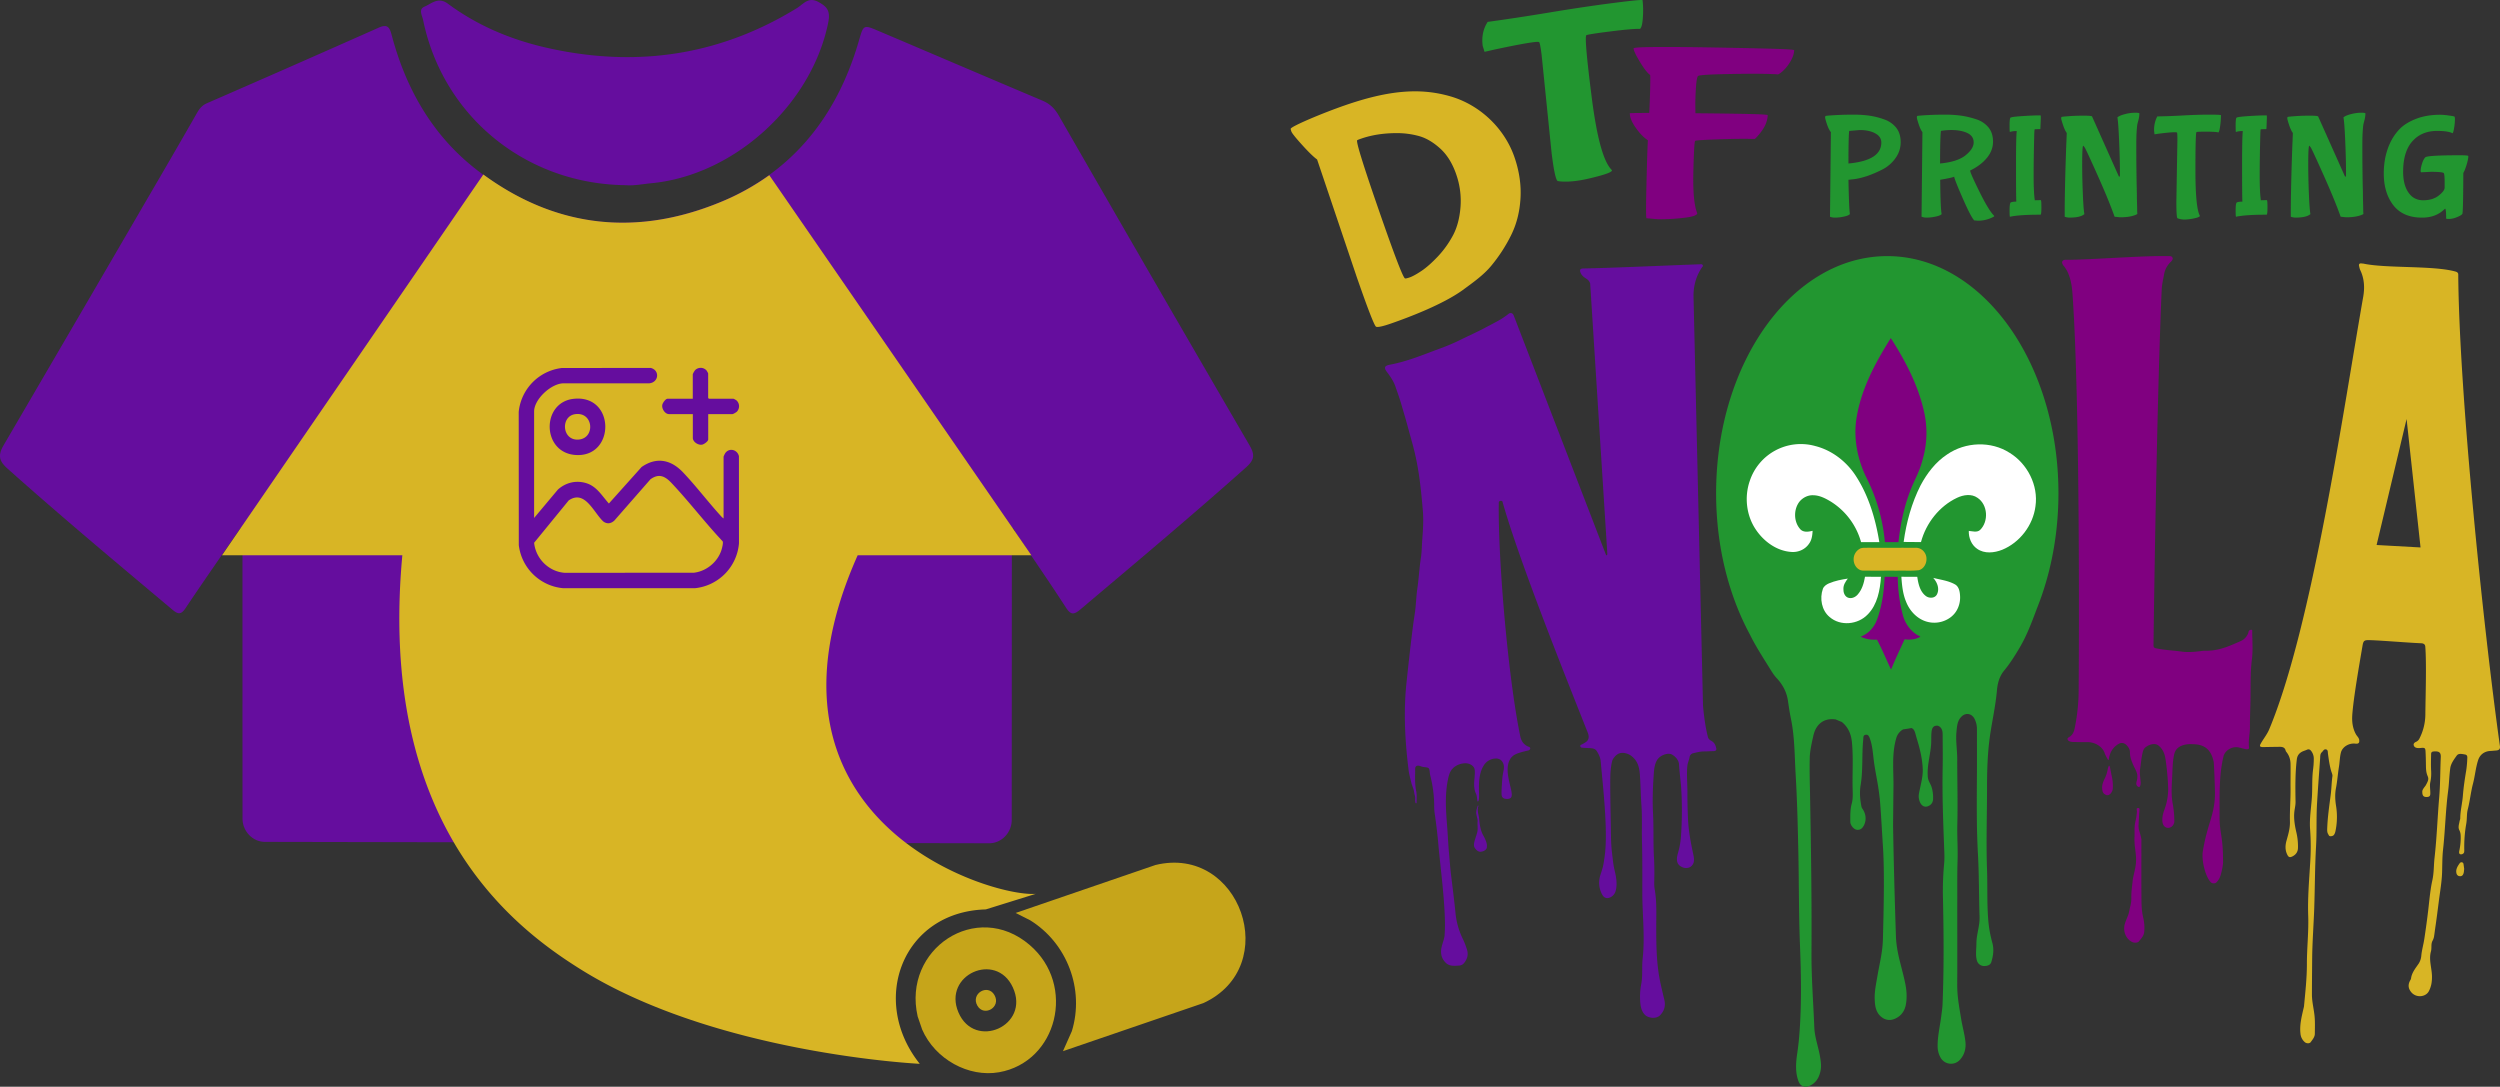 <svg viewBox="0 0 3373.22 1466.32" xmlns="http://www.w3.org/2000/svg"><rect x="0" y="0" width="3373.22" height="1466.32" fill="#333333" stroke="none"/><defs><style>.cls-1{fill:#650d9e;}.cls-2{fill:#c6a51a;}.cls-3{fill:#d8b525;}.cls-4{fill:purple;}.cls-5{fill:#229630;}.cls-6{fill:#fff;}</style></defs><g data-name="katman 2" id="katman_2"><g data-name="katman 1" id="katman_1-2"><path d="M1365.27,712.28c3.38.21,3.71,4.41,5.47,7,22.65,33.37,45.53,66.59,67.47,100.43,6.5,10,10.55,10.16,19.5,2.6C1532.68,759,1608,696,1681.25,630.62c11.32-10.11,12.22-16.85,4.72-29.74q-129.4-222.22-257.52-445.2c-5.39-9.36-12-15.7-21.89-19.88-73.78-31.18-147.42-62.72-221.15-94-20.46-8.69-20.27-8.44-26.5,13.13-22,76.13-61.37,138.19-121.43,181.47a321,321,0,0,1-65.41,36.16c-113.43,46.88-222,34.9-320.41-37.07-2.27-1.65-4.53-3.35-6.79-5.07-60.65-46.28-97.14-110.14-116.54-183.63-2.71-10.25-5.82-14.59-17.21-9.53q-115.81,51.48-232,102.06c-6.29,2.75-9.95,7.18-13.17,12.81q-23.15,40.49-46.62,80.78Q112.34,416.83,5,600.54c-8,13.61-6.44,21.41,5,31.62,72.89,65.06,147.84,127.69,222.64,190.49,7.51,6.31,11.59,7.06,17.67-2,24.26-36.35,49.34-72.14,74.12-108.14l2.73.62v11.26c0,182.84,0,217.1.07,380.28,0,16.69,13.52,31.23,30.21,31.26l977.33,1.87c16.74,0,30.32-14.52,30.33-31.26ZM1117.62,29.88c-12.88,64.85-54.08,124.63-108.55,165.18-38.5,28.65-83.63,47.7-130.08,52.15-12.08,1.16-24.06,3.6-34.21,2.66-62.3-.57-119.65-20.32-166-54.16-54.28-39.62-93.47-98.55-107.86-168.6C569.67,21,564.26,12.54,572.71,9c9.68-4.09,18.47-13.75,31.7-3.94,39.53,29.3,84.25,48.14,132,59.1q14.21,3.25,28.28,5.7c54.27,9.42,107.12,9.71,158.48.34,52.33-9.55,103.1-29.13,152.22-59.31,8.17-5,15.1-15.52,28.35-8.5,12,6.36,16.93,12.07,13.86,27.53" class="cls-1"></path><path d="M1341.77,1342.57c9.48,16.45-14.09,29.94-23,14.4-9.37-16.22,14-30.07,23-14.4m6.2,104.21c-41,7.22-86.23-17.52-103.71-57.62l-6.08-17.77c-20.82-91.06,79.6-157.63,151.15-96.36,63.35,54.24,37.35,157.88-41.36,171.75m18.59-114.63c-22.77-49.1-94.78-16.6-73.39,33.78,21.83,51.4,97.48,18.14,73.39-33.78m192.44-165-188.64,64.69,19.41,9.75c50.1,30.81,73.77,93.28,56.46,149.74l-12,27,189.52-64.89c107.18-49.38,49.67-214.18-64.77-186.3" class="cls-2"></path><path d="M1330.13,1227.06c-112.16,3.06-157.52,122.7-89.09,208.34,0,0-274.83-13.19-457.68-127.55C693,1251.33,509.15,1113.06,542.88,749.19H299.56L652.17,235.45c98.4,72,207,83.95,320.41,37.07A321,321,0,0,0,1038,236.36l353.6,512.83H1157.26c-159.43,357.74,179.39,461.67,240.27,456.87Z" class="cls-3"></path><path d="M1949.26,1261.31c-.41,4.73-2.14,9.31-3.45,13.91-2.43,8.55-2.23,16.63,4.79,23.7,4.76,4.92,11.13,4.36,17.47,3.94a9.21,9.21,0,0,0,7.39-3.47c4.27-5.18,5.86-11.09,4.19-17.2a100.19,100.19,0,0,0-6.32-16.23,102.27,102.27,0,0,1-9.53-34.84c-1.27-13.52-4.71-40.48-6.3-54-1-8.77-1.55-17.58-2.38-26.38-1.08-11.4-1.51-22.84-2.39-34.25-1.74-22.43-3.64-45,1.57-67.38,1.41-6.11,3.4-11.22,9.7-15.35,5.75-3.76,13-4.52,17.26-3.4,2.89.75,7.48,3.4,8.31,7.21,1.88,8.69-3.29,22,1.78,32.89,2.57,5.52,1.19,13.12,3.31,10.38,3.32-4.25-3.45-30.46,7.13-47.68a19.59,19.59,0,0,1,16.22-9.71,10.22,10.22,0,0,1,8.21,3.17c3.35,4.12,3.5,8.56,2.35,14a92.57,92.57,0,0,0-1.86,14.57c-.36,5.47-.82,11-.66,16.43.14,4.72,2.89,6.58,8.09,6.36,4.2-.17,6-2.23,5.65-7a65,65,0,0,0-1.71-9c-2.56-11-5.77-22.48-2.44-33.42a26,26,0,0,1,2.78-5.52,17.87,17.87,0,0,1,3.17-3.21c3.55-3.27,14.06-5.77,19-6.88,1.88-.41,3.59-.78,4.05-2.59a2.18,2.18,0,0,0-1.66-2.65c-7.15-2.52-10.43-8.15-11.62-13.88-16.18-77.52-30-235.39-29.1-314.2,0-1.76-.06-3.62,2.63-3.83s2.55,1.71,2.92,3C2050.33,758,2112,912,2142.52,989c2.27,5.74.73,10.28-3.21,12.59-1.61,1-3.15,2-4.85,2.81-1.3.61-2.56,1.07-2.13,2.64s1.9,1.78,3.24,1.89c3.75.3,7.52.33,11.25.63,3.29.27,6,1.23,7.8,4.1,2.7,4.23,4.76,8.69,5.17,13.39,2.95,33.88,10.33,95.75,5.19,129.43-.49,3.28-1.18,8.84-2.3,13.42-2.8,9.91-3.68,11.13-4.41,15.09a32.86,32.86,0,0,0,4,22.81c2.43,4.12,6.67,5.1,11.18,2.63a13.41,13.41,0,0,0,6.69-8.94c2.3-9.26.5-18.51-1.65-27.5-1.8-7.57-2.42-15.18-3.37-22.79-1.54-12.24-1.43-24.55-1.65-36.86-.35-19-1.28-63.11-.42-72.54.4-4.46,1.11-11.56,2.53-15.86.9-2.75,5-7.52,8.29-9,5.24-2.32,12.25-.69,17.05,2.85,8.9,6.56,11,15.8,11.72,25,1.05,13.73,1.07,27.52,2.1,41.29,1.22,16.42.32,32.91.76,49.38.62,23.18.48,46.37.46,69.56,0,29.46,3.74,58.91.45,88.41-1.26,11.28.24,22.75-1.83,34a90.45,90.45,0,0,0-1.42,24.76c.51,5.7,1.42,11.38,5.5,16.26,4.7,5.63,16,6.63,21,1.67,6.14-6.11,7.86-13.18,6-21.12-2.6-11.09-5.45-22.15-7.26-33.34-3.49-21.68-3.63-43.53-3.65-65.41,0-16.8.87-33.69-2.11-50.41a50.1,50.1,0,0,1-.62-8.37c.33-11.84.3-23.67-.37-35.5-1.11-19.37-.19-38.8-1.22-58.16-1-18.69-.23-37.3,1.16-55.91.41-5.45,1.21-10.85,4.05-15.94,3.76-6.76,14.92-11.14,20.7-7.65,5,3,8.87,7.83,9.17,13.16.58,10.86,2.22,21.62,2.93,32.45a479.4,479.4,0,0,1-.13,61.47,108.28,108.28,0,0,1-3.94,24.58c-3.1,10.23-2.54,17,6.37,20.47,3.59,1.4,8.24.84,10.81-1.26,6.14-5.05,4-12.23,2.61-19-3.15-14.94-5.89-29.92-6.55-45.12-.52-11.83-.86-23.67-.79-35.49.08-12.06-1.28-24.11-.09-36.16.41-4.15,2.49-7.94,3-12.1a6.6,6.6,0,0,1,5.31-5.12c4.57-1,9.09-2.28,13.92-2.29,4.32,0,8.63-.32,13-.42,3.08-.07,4.35-1.4,3.73-4-.92-3.87-2.24-7.48-6.51-9.77-2.17-1.17-4-2.65-4.69-5.27-3.57-13.83-5.27-27.87-6.64-42L2285,398c.35-13.3,3.65-25.68,11.39-37.13.69-1,1.95-1.81,1-3.25s-2.63-1.09-4.08-1c-39.21,1.33-117.57,4.95-156.8,5.62-4,.07-5.23,1.54-4.21,4.83,1.19,3.85,4.07,6.52,7.68,8.69,2.88,1.74,5,4.16,5.64,7l23.06,363.17c.05,1.2.46,3.11-1.47,3.42l-124.9-324c-1.37-3.09-4.39-3.88-7.08-1.69-9.6,7.82-19,11.84-31.92,18.86-9.82,5.32-22.45,10.88-32.51,15.9a266,266,0,0,1-29.36,12.38c-21.77,8.13-43.12,17-66.52,21.38-7.38,1.38-7.42,4.57-3.79,9.4,4.77,6.33,9.18,12.66,11.71,20,2.08,6.06,4.37,12.31,6.27,18.4,2.27,7.26,4.21,14.34,6.38,21.62,2.57,8.57,4.77,17.22,7.19,25.83,2.1,7.43,4.1,14.63,5.89,22.12,2.38,9.89,4.32,20.1,5.83,30.1,2.47,16.31,4,32.74,5.4,49.14,1.2,13.64.13,27.31-.87,40.94-.57,7.67-.54,15.41-1.73,23-2.14,13.65-2.76,27.41-4.76,41.07-1.73,11.85-1.82,23.88-3.73,35.7-3.77,23.28-10.62,88.25-11.32,95.41-4.27,44-.24,86,3.24,114.45.67,5.53,2.37,10.92,3.56,16.38.87,3.71,1.23,3.62,2.12,6.67a28.45,28.45,0,0,1,1.93,7.74c.68,3.59,1.37,4.28,1.29,7.95a15.7,15.7,0,0,0,.41,5.25c.23.74,1.5.58,1.48-.19-.1-5.36.53-10.71-.6-16.06-2.06-9.77-1.3-19.7-1.37-29.57,0-4,2.64-5.28,7-3.82a19.17,19.17,0,0,0,3.93,1.15c8.2.93,8.13.88,8.91,8.34a28,28,0,0,0,.55,3.15,172.57,172.57,0,0,1,5.31,39.35,78.51,78.51,0,0,0,.52,11q3.29,21.93,5.21,44c2.62,30.14,10.92,90.55,8.31,120.69m57-117.83c-.59,3-3.76,5.21-8.35,5.71-4,.43-8.75-4.71-9-8.24-.47-5.76,4-14.37,4.77-20.12.52-4-.25-8.14.09-12.2.39-4.59-2.34-9-1.8-13.59.31-2.68.65-3.83,2-7.87.17-.49,1.4-.21,1,.47-.63,1.21-1.78,4.41.15,12.42.94,3.85.9,8.78,2,14.37.39,2.07,1.63,8,4.07,12.32,2.78,4.92,6.07,11.55,5,16.73" class="cls-1"></path><path d="M3187.9,355.72c-4.26-1-5.73.37-4.63,4.12a25.55,25.55,0,0,0,1.22,4.25c5.82,11.85,6.3,24.34,4.12,36.67C3162.73,547.45,3120.06,844.6,3061.85,984c-2.9,7-8,13.05-11.65,19.72-1.83,3.34-.67,4.39,3.77,4.3q11.09-.21,22.17-.35c3.77,0,6.76,1,7.71,4.6a5.62,5.62,0,0,0,1.07,2.27c4.08,5,5.61,10.56,5.69,16.74.15,11.33-.11,22.68,0,34,.08,14.48-1.19,29-.82,43.46.22,8.79-2.24,17.07-4.61,25.46-1.82,6.45-2.09,13.07,1.22,19.38,1.71,3.27,3.44,3.65,7,1.83,4.91-2.54,7.13-6.52,7.22-11.24a81.56,81.56,0,0,0-2-20.36c-2.09-8.94-3.73-18-3-27.23.37-4.86,1.79-9.59,1.73-14.53-.29-19.13-.61-38.26,1.71-57.36.67-5.64,3.56-9.26,9.32-11.4,1.41-.53,2.86-1,4.21-1.62,2.43-1.12,4.1-.56,5.67,1.38a16.74,16.74,0,0,1,3.7,10.65,109.58,109.58,0,0,1-1.11,15.67c-1.46,12.52-.61,25.12-1.54,37.66-1,14.19-3.43,28.22-2.27,42.61a321,321,0,0,1,.06,44.62c-1.4,23.76-3.49,47.46-2.66,71.29.76,21.72-1.79,43.41-1.77,65.11,0,19-2.11,37.87-3.87,56.76a27.93,27.93,0,0,1-.75,3.59c-2.59,11.24-5.43,22.42-4,34a16.77,16.77,0,0,0,5.7,11.06c2.33,2.1,6.53,2.27,8.12,0,2.43-3.47,5.47-6.79,5.51-11.25.07-8.17.43-16.35-.44-24.51-1-9.45-3.48-18.78-3.48-28.31,0-15.74.19-31.47.3-47.2.17-23.16,2-46.28,2.81-69.42.92-28,.9-56.07,2.48-84.1,1.08-19,.15-38.07,1.29-57.07,1.22-20.34,2.74-40.67,4.19-61,.21-2.88-.17-6,2.39-8.32,1.66-1.48,2.75-4.46,5.58-3.73s2.27,3.63,2.57,5.7c1.09,7.87,2.12,15.74,4.35,23.45.69,2.35,2,4.83,1.68,7.1-1.19,8.37-1.24,16.8-2.33,25.16-2,15.25-4.2,30.47-4.72,45.84-.08,2.45-.05,4.87,1.36,7.13.77,1.24,1,2.88,3.28,2.79,2.11-.07,3.87-.72,4.84-2.39a13.26,13.26,0,0,0,1.52-3.76,93.49,93.49,0,0,0,.93-35c-1.24-7.94-1.62-15.8-.1-23.67,1.89-9.71,2.51-19.55,4.1-29.3,1-6.24,1-12.62,2.61-18.83,1.92-7.54,10.7-13,19.36-12,4.26.51,5.8-.95,5.35-4.77-.36-3.22-3.09-5.3-4.55-8-4.47-8.13-5.45-17.05-4.86-25.75,1.62-23.6,9.92-70.41,13.87-93.8,1.18-7,2.58-7.57,10.59-7.29,17.13.58,51.27,3.48,68.39,4.17,3.78.15,5.44,1.69,5.67,4.55,1.83,22.91.26,68.9.09,91.86a72.16,72.16,0,0,1-7.86,31.9,9.25,9.25,0,0,1-4.53,4.62c-2.26,1-4,2.42-3.25,4.9s3,3.4,5.7,3.58a25.23,25.23,0,0,0,4.16-.17c4.68-.49,5.79.14,6,4.28.35,6.21.47,12.43.55,18.65.08,4.86.11,9.61,2.05,14.39,1.52,3.71,2.24,5.31-2.5,13.48-.41.71-1,1.26-2.4,3.24-1.95,2.82-2.11,4.07-2.06,5.55.14,4.77,1.54,7,6.82,6.56,3.38-.25,4-2.14,4-4.56.16-5.24-1.1-10.55.08-15.71a56.68,56.68,0,0,0,1-15.58c-.35-7.18-.13-14.39,0-21.58,0-1.77.28-3.66,3.15-3.92,7.53-.68,10.19,1.15,9.9,7.65-.81,18.15-.6,36.31-2.15,54.45-2.3,27.11-3.19,54.31-6.26,81.37-1.14,10-.7,20.12-2.93,30.19-2.8,12.63-3.87,25.57-5.36,38.41-1.58,13.69-3.47,27.34-5.54,41-1.15,7.6-3.37,15-4.07,22.72a23.12,23.12,0,0,1-3.71,10.73c-4.33,6.26-9.19,12.19-10.1,19.76a8.53,8.53,0,0,1-1.23,2.71c-3,5.53-2.74,10.67,1.53,15.8,6.65,8,19.46,6.68,23.71-1.33,3.39-6.42,4.32-12.91,4.25-19.85-.11-11.32-4.56-22.52-1.38-33.91,1.28-4.57-.21-9.43,1.89-13.83a20.94,20.94,0,0,0,2.2-5.72c.65-4.23,1.16-8.47,1.78-12.71,1.78-12,3.27-24,4.81-36,1.61-12.58,3.85-25.1,4.31-37.78.37-10.37.16-20.79,1.3-31.09,2.92-26.33,3.39-52.81,6.84-79.12,1.33-10.14,1.48-20.42,2.85-30.61.88-6.61,4.92-11.87,8.67-17.19,2.52-3.59,7.23-2.3,11.17-1.63,3.65.62,3.28,3.43,3.18,5.59a138.26,138.26,0,0,1-1.5,16.39c-1.88,11.21-3.56,22.43-4.44,33.72-.8,10.21-3.5,20.23-3.54,30.5,0,1.31-.7,2.6-.93,3.92-.67,4-2.31,8.23-.36,11.9,2.06,3.93,1.91,7.74,1.91,11.74a83.78,83.78,0,0,1-1.57,14.54c-.34,2-1.78,6,1.61,6.46a4.44,4.44,0,0,0,2.54-.52c1.79-1.07,2.28-1.83,2.23-5.33a179.22,179.22,0,0,1,2.65-35.34c1.2-6.48.45-13.27,2.09-19.63,2.95-11.41,4-23.09,7-34.49,2.78-10.54,3.57-21.42,7-31.9,2.34-7.21,8.23-11.91,16.73-12.32,2.49-.12,5-.42,7.48-.59,4.22-.3,5.67-2.25,5.16-5.89-22.2-158.42-55.14-476.91-56.24-636.51,0-2.26-1.78-3.28-3.76-3.84-29.95-8.43-94.78-4-125.22-10.92m18.8,379.88,40.47-170L3266,738.66Zm118.17,437.22c-.36,2.44-.2,4.86-1.42,7.18a4.18,4.18,0,0,1-4.56,2.46,4.62,4.62,0,0,1-4.19-3.08c-1.75-5.46,1-10,4.11-14.33a3,3,0,0,1,3.19-1.31,2.74,2.74,0,0,1,2,2.58c.36,2.16.61,4.33.9,6.5" class="cls-3"></path><path d="M2972.23,1148.83c6.17-38.11,16.76-50.39,16.39-79.77-.12-8.84-1.28-39-1.69-41-3.45-17-12.73-23.21-26.19-23.85-5.23-.24-10.46-.37-15.66,1.43-6.67,2.32-10.21,6.41-11.51,12.34-1.69,7.69-2.1,15.5-2.37,23.27-.48,14.12-2.17,28.31.25,42.36a129.1,129.1,0,0,1,2.34,24.68c-.13,6-6.47,11-12,7.75-4.31-2.55-4.17-8.47-4.17-10,0-8.73,3.29-13.26,5.42-22a78.49,78.49,0,0,0,2.43-20.7,338.9,338.9,0,0,0-3.5-38.62c-1-7-3.24-13.79-9.63-18.85-4-3.18-10.3-2-14.82.71-5.35,3.17-5.88,4.61-7.92,16.18-.27,1.52-1.46,11.57-1.71,13.09-1.28,7.87-.05,11.83.53,19.83.1,1.42-.31,6.21-2.23,6.2-1.72,0-3.79-2.36-3.71-4.4.15-4.44,1.6-4.07,1.41-10.85-.14-5.24-4.11-10.54-6.52-16.78-2.35-6.08-3.48-9-3.42-15.06,0-4.24-3.64-9-6.48-10.89-3.22-2.12-6.55-1.76-10,.51-7.56,5-10.89,11.86-12,19.79-.07.48-.1,1-1.09,1.25-1.58-3.14-3.59-6.23-4.7-9.54-2.88-8.65-13.29-14.64-22.67-14.53-6.41.08-12.83-.1-19.25-.24a17,17,0,0,1-4.53-.57c-3.44-1.06-4.79-4.16-2.24-5.5,6.93-3.66,7.83-9.66,9-15.68a259.16,259.16,0,0,0,4.71-47.22c.91-132.32.75-397.14-7.86-529.25-.69-10.53-1.37-21.17-5.18-31.33a41.88,41.88,0,0,0-7-12.7,9.82,9.82,0,0,1-2.2-3.88c-.6-2.32,1.32-4.41,4-4.42,34.68,0,103.92-5.79,138.58-5,2.15,0,4.85-.37,6.07,1.67,1.36,2.29-.4,4.41-2,5.94a30.49,30.49,0,0,0-9,16.14c-1.28,7-3,14-3.34,21.25-5.39,119.64-9.59,359.11-11.07,478.84-.06,4.64.73,4.88,5.76,5.8,10.79,2,21.79,2.52,32.65,4,8.44,1.19,17,.28,25.42-.71a38.26,38.26,0,0,1,5.82-.52c17.75.61,32.86-6.31,48-13A18.86,18.86,0,0,0,3033.87,853a6.05,6.05,0,0,1,.37-1.42,3.66,3.66,0,0,1,3.38-1.84c1.91.1,1.26,1.69,1.27,2.62.06,12.31,1.13,24.67-.39,36.92-2.23,18-1.66,36.05-1.93,54.08-.19,12.52-.86,25-.76,37.55.08,9.07-2.39,18.12-1.24,27.3.38,3-2.26,3-4.55,2.58-3.39-.65-6.66-1.78-10.05-2.41-8.64-1.61-18,4.53-19.8,12-6.38,26.7-5.21,53.75-5.33,80.75-.12,24,4.82,25.67,4.69,62.39,0,4.4-2.5,17-5,21.72-.92,1.75-3.2,5-4.84,6a5.79,5.79,0,0,1-7.06-1.25c-7.72-8.81-12.18-30.16-10.4-41.15m-85.38-26.48c1.07,3.24,2.51,9.08,2.51,10.45,0,28.78-.15,52.68.09,81.45.07,7.75.41,15.48,2.22,23.24a60.53,60.53,0,0,1,1.48,20.26c-.55,5-4,8.48-6.93,12.19-2,2.49-6.72,2.55-9.8.86-8.89-4.86-12-15.25-9.41-24.23,1.6-5.65,4.73-11,5.79-16.58,1.39-7.37,3.21-11.39,3-19.09s.93-14,1.79-22.57c.52-5.21,2.21-10,3.85-19.46,2.5-14.47-2.11-25-1.36-39.39.27-5.23-.25-10.51.31-15.71.47-4.29,1.81-8.51,2.32-12.84.33-2.86.91-5.69.33-8.56-.25-1.21.2-1.93,1.54-2.1,1.6-.21,2.38.53,2.26,1.9-.64,7.08-.84,13.87-1.35,21.29a26.29,26.29,0,0,0,1.36,8.89m-43-84a42.62,42.62,0,0,1-3.79,11.72c-3,5.83-4.87,11.78-2.85,18.2.69,2.2,2.67,3.62,4.84,4.48s4.71-.77,5.88-2.14a12.07,12.07,0,0,0,2.89-8,60.08,60.08,0,0,0-1.72-16.57c-.94-4-1.91-11-2.67-12.41-1.1-2-2.25,3.08-2.58,4.75" class="cls-4"></path><path d="M2536.15,1076.32c-2.1-20.58-6.14-34.43-8.44-55-.95-8.52-1.82-17.35-5-25.6-1.1-2.84-2.35-4.93-5.62-4.25s-2.75,3.22-3,5.88c-2.14,20.63-.15,41.49-3.56,62-1.62,9.74-.8,19.47,1.12,29.08.3,1.54,1.42,2.94,2.28,4.33,4.57,7.35,4.4,16.86-.62,23.5a8,8,0,0,1-8.81,3.14c-3.74-1-7.93-6.29-7.91-10.63,0-8.22-.26-16.45,1.95-24.55,2-7.38,1.24-15.09,1.13-22.64-.32-20,1.06-40.14-.89-60.15-1-10.37-4.62-19.47-12.65-26.47-.35-.31-.7-.6-1-.86-2.75-1-5.47-2.17-8.18-3.36-15.89-2.32-26.82,6.07-30.37,22.57-2.08,9.7-4.46,19.39-4.7,29.29-.37,15.64,0,31.3.35,47,1.33,71.83,2.43,143.65,2,215.49-.2,33.74,2.47,67.38,3.8,101.06.51,13.24,5.27,25.65,7.55,38.57,1.14,6.39,2.13,12.86,1.05,19.08-1.65,9.48-6,17.61-15.54,21.5-6.42,2.61-11.95.18-14.35-6.29-4.66-12.45-3.55-25.47-1.69-38,1.49-10,2.47-20,3.18-30,2.69-38.22,2-76.44.51-114.72-1.73-43.31-1.33-86.68-2.31-130-.74-33.71-1.57-67.45-3.55-101.08-1.46-25-1.23-50.26-6.29-75-1.65-8.06-2.92-16.22-4.07-24.38-1.7-12.13-7.23-22.24-15.35-30.94-4-4.29-6.94-9.29-10-14.24-9.05-14.57-18.42-29-26-44.4C2332.44,803,2315.53,737,2315.53,665.57c0-176.75,103.4-320,230.95-320s230.95,143.29,230.95,320c0,48.8-7.89,95-22,136.4-.67,2-1.36,4-2.09,5.94-1.55,4.37-3.18,8.66-4.88,12.92-6.75,18-13.36,36-23.19,52.72-6.47,11-13.18,21.67-21.25,31.46-6.34,7.7-8.76,17.23-9.58,26.64-2,23.19-7.65,45.76-10.36,68.76-2.49,21.07-3,42.34-3,63.59,0,36.43-1.3,72.89,0,109.26.9,25-.44,50.17,2.35,75.1a173.29,173.29,0,0,0,4.92,24.2c2.28,8.73,1.06,17.09-1.45,25.38-1.41,4.62-5.67,5.4-9.66,5.53a10.18,10.18,0,0,1-9.91-7.7c-2-7.48-.58-15.07-.59-22.63,0-12.19,4.66-23.72,4.26-35.94-.94-28.46-.6-56.94-2.22-85.4-2-36-1.53-72.16-1.32-108.26.11-19.73,0-39.45,0-59.19a30.42,30.42,0,0,0-3.33-14.61c-4-7.34-11.95-8.47-17.69-2.66-5.55,5.62-5.88,12.94-6.59,20.1-1.21,12.31,1,24.56,1,36.87,0,29.35.86,58.72.15,88-.4,16.53.83,33,.3,49.47-.54,16.86-.33,33.74-.37,50.61s0,33.74,0,50.61,0,33.74,0,50.62c0,8.93-.31,17.9.33,26.81.85,11.57,3,23,4.87,34.45,1.66,10.46,4.74,20.64,5.81,31.18.92,9.08-1.31,17.42-7.53,24.25a16.19,16.19,0,0,1-26.41-3.73,31.28,31.28,0,0,1-3.59-14.5c-.11-14.08,3.33-27.7,5-41.54.6-4.84,1.41-9.68,1.62-14.54,2-47.84,1.62-95.69.59-143.55a393.43,393.43,0,0,1,1.55-46.45c.8-8.23.25-16.5-.05-24.75-1.32-34.85-2.63-69.71-1.92-104.61.27-13.66.09-27.3,0-41,0-2.53.05-5.08-.19-7.58-.52-5-4.13-8.88-8-8.67-5.06.3-6.3,4.12-6.8,8.36-.62,5.34-.21,10.75-.54,16.13-.92,15.06-5.87,29.64-4.47,45,.47,5.11,3.41,8.53,4.9,12.84a47.92,47.92,0,0,1,2.21,15.9c0,3.38-1,6.64-4,8.85-7,5.12-13.62,1.12-15.24-9.24-.57-3.57.28-7,1-10.49,1.95-9.53,4.64-18.92,4.26-28.86-.57-14.21-3.95-27.8-8.1-41.25-.54-1.76-1-3.54-1.48-5.33-1.31-5.21-2.84-7.86-5.74-8.71-3.68.72-7.37,1.32-11.1,1.79a19.78,19.78,0,0,0-9.21,11.49c-6.13,20.66-3.85,41.81-3.85,62.77l-.55,55.11c.72,46.54,2.28,102.94,3.84,149.45.76,23.06,7.85,41.1,12.52,63.77,2,9.46,2.6,19.21.91,28.67-1.59,9-6.74,16-15.47,19.48-7,2.81-13.49,1.18-18.81-3.78-6.59-6.14-7.51-14.72-7.79-23.22-.34-10.33,1.94-20.5,3.62-30.55,3-17.6,7-32.31,7.47-50,.9-35.87,2.42-90,0-125.86-1-14.7-2.89-50.61-4.38-65.26" class="cls-5"></path><path d="M2589.25,769.31c-9.81,1.22-19.7.37-29.55.66-15.1-.09-30.19.1-45.24-.09-7.64.37-13.31-7.35-13.35-14.61a16.24,16.24,0,0,1,8.35-14.88c3.29-1.7,7.11-1.13,10.7-1.32,21.17.19,42.35-.09,63.52.09a13.91,13.91,0,0,1,12.75,5.84c6.05,7.91,2.44,21.58-7.18,24.31" class="cls-3"></path><path d="M2591.41,858.91c-6.44,4-14.22,4.7-21.54,3.67-6.21,13.56-12.66,27-18.28,40.88-6.39-13.46-12.05-27.32-19.05-40.41-7.5.47-15.2-.56-22-4,10.22-3.77,18.25-12.44,22-22.8,6.93-18.46,9.49-38.44,10.4-58,5.92,0,11.79.09,17.7.09a206.43,206.43,0,0,0,6.79,51.35c3.34,12.81,12,24.12,24,29.3" class="cls-4"></path><path d="M2746.45,683c-3.29,25.91-21.24,49.08-44.85,58.79-10.75,4.24-24,5.74-33.92-1.32-7.69-5.27-11.51-14.79-11.21-24.12,5,.38,10.93,2.45,15.17-1.22,11.91-11.5,10.58-34.2-3.41-43.44-8.19-5.83-19.1-4.05-27.64,0-23.77,11.22-41.75,34-48.63,59.74-7.78-.09-15.6-.19-23.38-.19,3.64-26.48,10.77-52.57,22.83-76.32,8.7-16.38,20.34-31.55,35.79-41.73,24.73-17.05,59.23-18.46,84.59-2.07,23.59,14.51,38.76,43.62,34.66,71.88" class="cls-6"></path><path d="M2633.25,831.87a36.89,36.89,0,0,1-37.88,5.37c-10.79-4.62-19.17-14.23-23.48-25.26-4.5-10.64-5.61-22.32-6.4-33.81,7.14.18,14.28.18,21.45.09,1.35,9.32,3.59,19.79,11.43,25.81,4.55,3.58,12.53,3.49,15.27-2.35,3.64-7.54.07-16.3-5.2-22,9.8,2.55,20.16,3.68,29.18,8.67,5.71,3,6.84,10.18,7.09,16.12.51,10.27-3.54,20.82-11.46,27.32" class="cls-6"></path><path d="M2538,778.26c-1.26,18-4.86,37.59-17.91,50.78-13.16,13.85-36.84,16.2-51.43,3.48-10.72-8.85-13.67-25-9.07-38,1.38-3.68,4.86-5.94,8.29-7.44,8.08-3.4,16.73-5.09,25.36-6.41-3,4-6.08,8.48-5.94,13.76-.23,4.42,1.33,9.79,5.66,11.77,4.76,2.17,10.33-.19,13.6-4,5.85-6.59,8.44-15.45,9.87-24,7.18.09,14.37,0,21.57.09" class="cls-6"></path><path d="M2535.77,731.53c-8.25-.09-16.43,0-24.65,0A94,94,0,0,0,2470.64,677c-7.32-4.43-15.28-8.66-24-8.76-7.16-.38-14.2,3.2-18.73,8.76-8.22,10.74-7.74,27.79,1.72,37.6,4.35,4,10.84,2.91,16.09,1.6-.28,6.12-1.11,12.53-4.88,17.52-5.3,7.82-14.77,11.78-23.89,11-19.51-1.32-37-14-47.8-30.14-12.82-18.85-15.67-44-8.24-65.58a72.51,72.51,0,0,1,88.58-47.11c21.54,5.47,40.48,19.69,53.16,38.16,18.25,27.14,27.9,59.26,33.1,91.48" class="cls-6"></path><path d="M2594.38,619.33c-2.56,10.64-7.06,20.72-11.71,30.61-11.78,25.63-18.13,53.52-21.09,81.59-6.12-.09-12.23,0-18.31,0a240.88,240.88,0,0,0-24.14-85.45c-12-23.74-18-51.15-14.75-77.91,5.52-40.89,25.36-77.72,46.85-112,19.54,30.44,36.77,63.22,44.79,98.93a128.1,128.1,0,0,1-1.64,64.25" class="cls-4"></path><path d="M1829.87,371.5l-52.72-156.32q-7.05-5.06-20.29-19.71t-14.4-18c-.78-2.23-1.07-3.53-.87-3.89,1.94-3.62,42.12-20.71,73-31.42,59.52-20.62,101.73-23.87,142.15-12.24s73.31,43.48,86.62,81.89q9.84,28.41,8.24,55.71t-12.46,49.39a212.11,212.11,0,0,1-26.93,41.6c-10.73,13-25.08,22.92-38.61,32.91-26.67,19.25-72,36.52-96.28,44.94q-17.17,6-20.57,4.48t-26.91-69.35m130.48-53.6q8.48-15.76,10.3-38.27a108.2,108.2,0,0,0-5.84-44.6q-7.65-22.09-21.64-34.72t-28.38-16.68a112.55,112.55,0,0,0-31.2-4q-25.9.15-46.94,7.43c-3.73,1.29-5.54,2.07-5.45,2.33q-2.06,3.8,29.26,94.17t35.28,92.08c.75.33,2.91-.12,6.49-1.37s8.7-4,15.36-8.41,14-10.83,22.13-19.38a133.08,133.08,0,0,0,20.63-28.58" class="cls-3"></path><path d="M2093.73,208.08,2080.06,73.84q-2.1-16.4-3.4-17.05t-8.06.21q-15,1.91-52.67,10l-12.86,2.94-2.51-8.17q-2-15.45,4.28-28l2.4-4.23q37.59-5.1,84.89-12.93t85.65-12.71Q2216.13-1,2216.3.27a126,126,0,0,1,.44,22.66q-.76,13.34-3.85,16-11.29-.18-41.21,3.62t-31.24,5q-3.09,2.68,7.32,84.38t27.13,97.54l.05.33q.36,2.89-18.12,7.86T2127.23,244q-15.45,2-25.46.31-3.7-2.16-8-36.24" class="cls-5"></path><path d="M2237.05,295.82l-15.55-1.36q-.95-3.37.05-45.76t1.88-59.46q-8.43-5.56-16.45-17t-7.85-19.46q0-.33,26.16-.4.81-14.06,1.25-32.49t-.07-18.77q-5.44-3.81-13.92-17.92t-8.38-18.13q5.61-3.56,174.49.35,42.23,1,42.19,2.31-.17,7-5.13,15.3a54.84,54.84,0,0,1-10.36,13q-5.4,4.74-6.89,4.36t-18.09-.75q-16.58-.39-51.3.32t-37.77,2.48q-3.06,1.77-3.86,36.28l.18,14.09q47.25.42,72.39,1t25.11,1.59q-.3,13.06-12.7,27.19-4.16,4.94-5.14,4.91l-5-.11q-16.1-.37-44.77.64t-30.22,2q-1.53,1-2.47,41.85t5.24,55.77q-.09,4.35-19.5,6.42a263.87,263.87,0,0,1-33.49,1.74" class="cls-4"></path><path d="M2487.51,292.35a57.27,57.27,0,0,1-11,1.29,18.86,18.86,0,0,1-7.32-1.19l1.19-114.22q-2.78-3.16-5.25-10.49t-2.47-9a3.25,3.25,0,0,1,.49-2.17q.49-.5,12.67-1.19t24.55-.69a158.12,158.12,0,0,1,22.07,1.38,101.92,101.92,0,0,1,19.89,5.05,35.41,35.41,0,0,1,16.23,11.28q6,7.62,6,19.5a36.11,36.11,0,0,1-7.22,21.77,48.21,48.21,0,0,1-17.52,15.05q-21.39,10.89-38.41,13.06l-7.32.8q.8,40.38,2,46.31-2.17,2.19-8.61,3.47m6.63-71.76q44.34-4,44.34-28.3,0-7.92-8.21-12.38t-20.89-4.45l-14.25,1.19q-1,7.13-1,43.94" class="cls-5"></path><path d="M2611.13,292.35a58.22,58.22,0,0,1-10.89,1.29,21.46,21.46,0,0,1-7.52-1.19l1.19-114.22q-2.58-3.16-5-10.49t-2.48-9a3.81,3.81,0,0,1,.4-2.17q.39-.5,12.57-1.19t24.64-.69a158.71,158.71,0,0,1,22.17,1.38,117.89,117.89,0,0,1,20.19,4.85,35,35,0,0,1,16.63,11q6.14,7.51,6.14,19.3t-8.31,21.87q-8.32,10.1-22.57,17,0,3.18,12.47,28.41t19.79,32.56a1,1,0,0,1,.2.7c0,.32-1.06.95-3.16,1.88a43.14,43.14,0,0,1-18.81,4.15l-4.95-.39q-4.35-4.36-15.14-28.9t-12-30.09q-2.37,1.38-18.8,4.16.39,39.78,2,46.31-2.19,2.19-8.71,3.47m6.53-71.76q23.36-2.18,34.34-11t11-17.42q0-8.61-8.51-12.67t-21.58-4.06a85.52,85.52,0,0,0-14.05,1.19q-1.18,8.5-1.19,43.94" class="cls-5"></path><path d="M2753.65,270.08c.52,0,.79,3.27.79,9.8s-.39,9.8-1.19,9.8q-28.7,0-41.17,2.77c-.4,0-.59-2.91-.59-8.71s.46-9.31,1.38-10.49c1.59-.8,4.16-1.19,7.72-1.19q-.39-6.74-.39-48t1-47.21h-.4a28.66,28.66,0,0,0-8.91,1.18q-.39,0-.39-9t1.18-10.2q1.2-1.19,15.84-2.17t24.55-1c.39,0,.59,1.05.59,3.16l-.59,14.65c0,.53-.2.79-.6.79q-6.74,0-7.12.3t-.6,8.21q-.79,31.29-.79,54.14t1.58,33.36c1.72-.13,4.42-.2,8.12-.2" class="cls-5"></path><path d="M2793,293.64a20.23,20.23,0,0,1-7.13-1.19v-5.94q0-30.28,2-87.89l.79-19.2q-2.57-3.36-5-10.59t-2.48-8.91a3.34,3.34,0,0,1,.4-2.08q.39-.39,10-1.09t19.8-.69q10.18,0,11.38,1,35,78.39,35.73,80c.46,1.06.82,1.59,1.09,1.59l.79-1.39v-5.54q0-16.83-1.09-42T2857,158.44q2.76-2.58,10.19-4.46a55.44,55.44,0,0,1,13.46-1.88q6,0,6,1a37.63,37.63,0,0,1-1.39,9.31q-1.38,5.34-1.38,5.54-1.4,8.91-1.39,27.81t.1,27.22q.1,8.31.2,15.93t.3,15q.19,7.43.19,13.56.4,13.07.4,18.21l.2,2.77c0,.39-.86.92-2.58,1.58q-7.71,3.17-20.78,3.17l-7.32-.79q-7.92-22.36-23.16-56.42t-17-36.72c-1.19-1.78-1.91-2.67-2.18-2.67l-.59,1.39q-.8,5.53-.79,23.85t.89,39.89q.88,21.57,2.08,27.11-5.34,4.75-19.4,4.76" class="cls-5"></path><path d="M2936.55,271.86l1.39-82.35c0-6.73-.17-10.25-.5-10.59s-1.42-.49-3.26-.49q-6.15,0-21.78,2l-5.34.79-.6-5.15a40.63,40.63,0,0,1,3.17-16.62l1.19-2.38q15.43-.2,34.94-1.29t35.23-1.09q15.74,0,15.74.8a114.49,114.49,0,0,1-1,13.75q-1,8-2.38,9.41-4.56-1-16.82-1c-8.19,0-12.47.2-12.87.59q-1.4,1.4-1.39,51.67t5.94,61.16v.2q0,1.78-7.72,3.37a65,65,0,0,1-12.27,1.58,25.35,25.35,0,0,1-10.29-1.78q-1.39-1.59-1.39-22.57" class="cls-5"></path><path d="M3058.68,270.08q.8,0,.8,9.8t-1.19,9.8q-28.71,0-41.18,2.77c-.39,0-.59-2.91-.59-8.71s.46-9.31,1.39-10.49c1.58-.8,4.15-1.19,7.72-1.19q-.4-6.74-.4-48t1-47.21h-.4a28.54,28.54,0,0,0-8.9,1.18q-.4,0-.4-9t1.19-10.2q1.18-1.19,15.83-2.17t24.55-1c.4,0,.59,1.05.59,3.16l-.59,14.65c0,.53-.2.79-.59.79q-6.73,0-7.13.3c-.27.2-.46,2.94-.59,8.21q-.8,31.29-.8,54.14t1.59,33.36c1.71-.13,4.42-.2,8.11-.2" class="cls-5"></path><path d="M3098.07,293.64a20.17,20.17,0,0,1-7.12-1.19v-5.94q0-30.28,2-87.89l.79-19.2q-2.58-3.36-5-10.59t-2.47-8.91a3.43,3.43,0,0,1,.39-2.08q.4-.39,10-1.09t19.79-.69q10.2,0,11.39,1l35.73,80q.69,1.59,1.08,1.59l.8-1.39v-5.54q0-16.83-1.09-42T3162,158.44q2.77-2.58,10.2-4.46a55.38,55.38,0,0,1,13.46-1.88q6,0,6,1a38,38,0,0,1-1.38,9.31q-1.4,5.34-1.39,5.54-1.38,8.91-1.38,27.81t.1,27.22q.09,8.31.19,15.93t.3,15q.2,7.43.2,13.56.39,13.07.39,18.21l.2,2.77c0,.39-.86.92-2.57,1.58q-7.72,3.17-20.79,3.17l-7.32-.79q-7.92-22.36-23.16-56.42t-17-36.72c-1.19-1.78-1.92-2.67-2.18-2.67l-.59,1.39q-.8,5.53-.8,23.85t.89,39.89q.9,21.57,2.08,27.11-5.34,4.75-19.4,4.76" class="cls-5"></path><path d="M3279,231.88l-12.08.59c-.53,0-.79-.86-.79-2.57a36.47,36.47,0,0,1,1.78-8.71q1.78-6.13,4.55-8.91t46.72-2.77q11.28,0,11.28,1,0,4.55-2.47,12.37t-4.26,10.39q-.2,53.25-1.28,55.23t-7.23,4.45a28.82,28.82,0,0,1-10.39,2.48q-4.26,0-4.26-.6,0-10.68-1-12.86l-.39-.4-.6.4q-11.67,11.67-30.48,11.68-25.74,0-38.7-16.63t-13-43q0-22.17,8.11-40.18a69.7,69.7,0,0,1,13.16-19.6q8-8.31,22.18-13.85t32.76-5.55a91.33,91.33,0,0,1,11.48,1q7.32,1,7.81,1.59c.33.39.5,1.85.5,4.35a73,73,0,0,1-1,10.3c-.66,4.35-1.38,6.92-2.18,7.72q-6.14-3.16-20.78-3.17-21,0-33.46,14t-12.46,41.18q0,17.42,7.12,27.91t20,10.49q12.87,0,20.89-6.34t8-10.69v-6.33q0-12.07-1.18-13.26-1.39-1.78-18.41-1.78" class="cls-5"></path><path d="M720.67,698.89l32.1-38.3c10.66-9.56,24.67-12.92,38.48-8.6,14.08,4.41,21,17.08,30.31,27.42l44.14-49.28c20.13-14,39.58-9.92,55.79,7.11,17.72,18.62,33.83,40,51.24,59.06a18.33,18.33,0,0,0,3.58,3.24V616.16a36.3,36.3,0,0,1,2.05-4.43c5.27-8.05,16.66-5.2,18.67,3.83L997.1,733a66.42,66.42,0,0,1-59.37,60.66H759.89A66.27,66.27,0,0,1,700,735.46l-.11-179.66a66.34,66.34,0,0,1,58.18-59.26l120-.1c12.46,3.15,10.93,19.48-2,20.77H760.55c-16.76,0-39.88,21.43-39.88,38Zm108.13,3.66c-4.57,4-9.54,4.81-14.66,1.17-13.12-12-24.83-43.54-46.77-28.53l-46.68,57.14c2.14,21.37,19.67,38.92,41.15,40.56l174.48-.12c16.72-1.93,31.92-14.38,37.07-30.4.81-2.52,2.83-10.08,1.66-12-23.81-25.28-45.34-53.66-69.13-78.81-8.58-9.07-16.85-13.11-28.24-4.87ZM988.31,558.74c1,0,4.94-2.34,5.87-3.21a10.64,10.64,0,0,0-.39-15.24,19.79,19.79,0,0,0-4.18-2.31H956.52l-1-1V503.92a19.79,19.79,0,0,0-2.31-4.18,10.64,10.64,0,0,0-15.24-.39c-.88.93-3.22,4.92-3.22,5.87V538H900.72c-2.57,0-6.41,5.43-7,7.91-1.32,5.35,3.53,12.85,9,12.85h32.11v32.12c0,5.44,7.51,10.29,12.86,9,2.48-.61,7.91-4.45,7.91-7V558.74ZM773.73,538.16c57-6.51,56.82,79.91,2.43,75.72-45.23-3.47-45.86-70.75-2.43-75.72m1.92,20.74c-19.77,3.16-17.28,36.53,5.62,34.16,22.4-2.32,19.34-38.15-5.62-34.16" class="cls-1"></path></g></g></svg> 